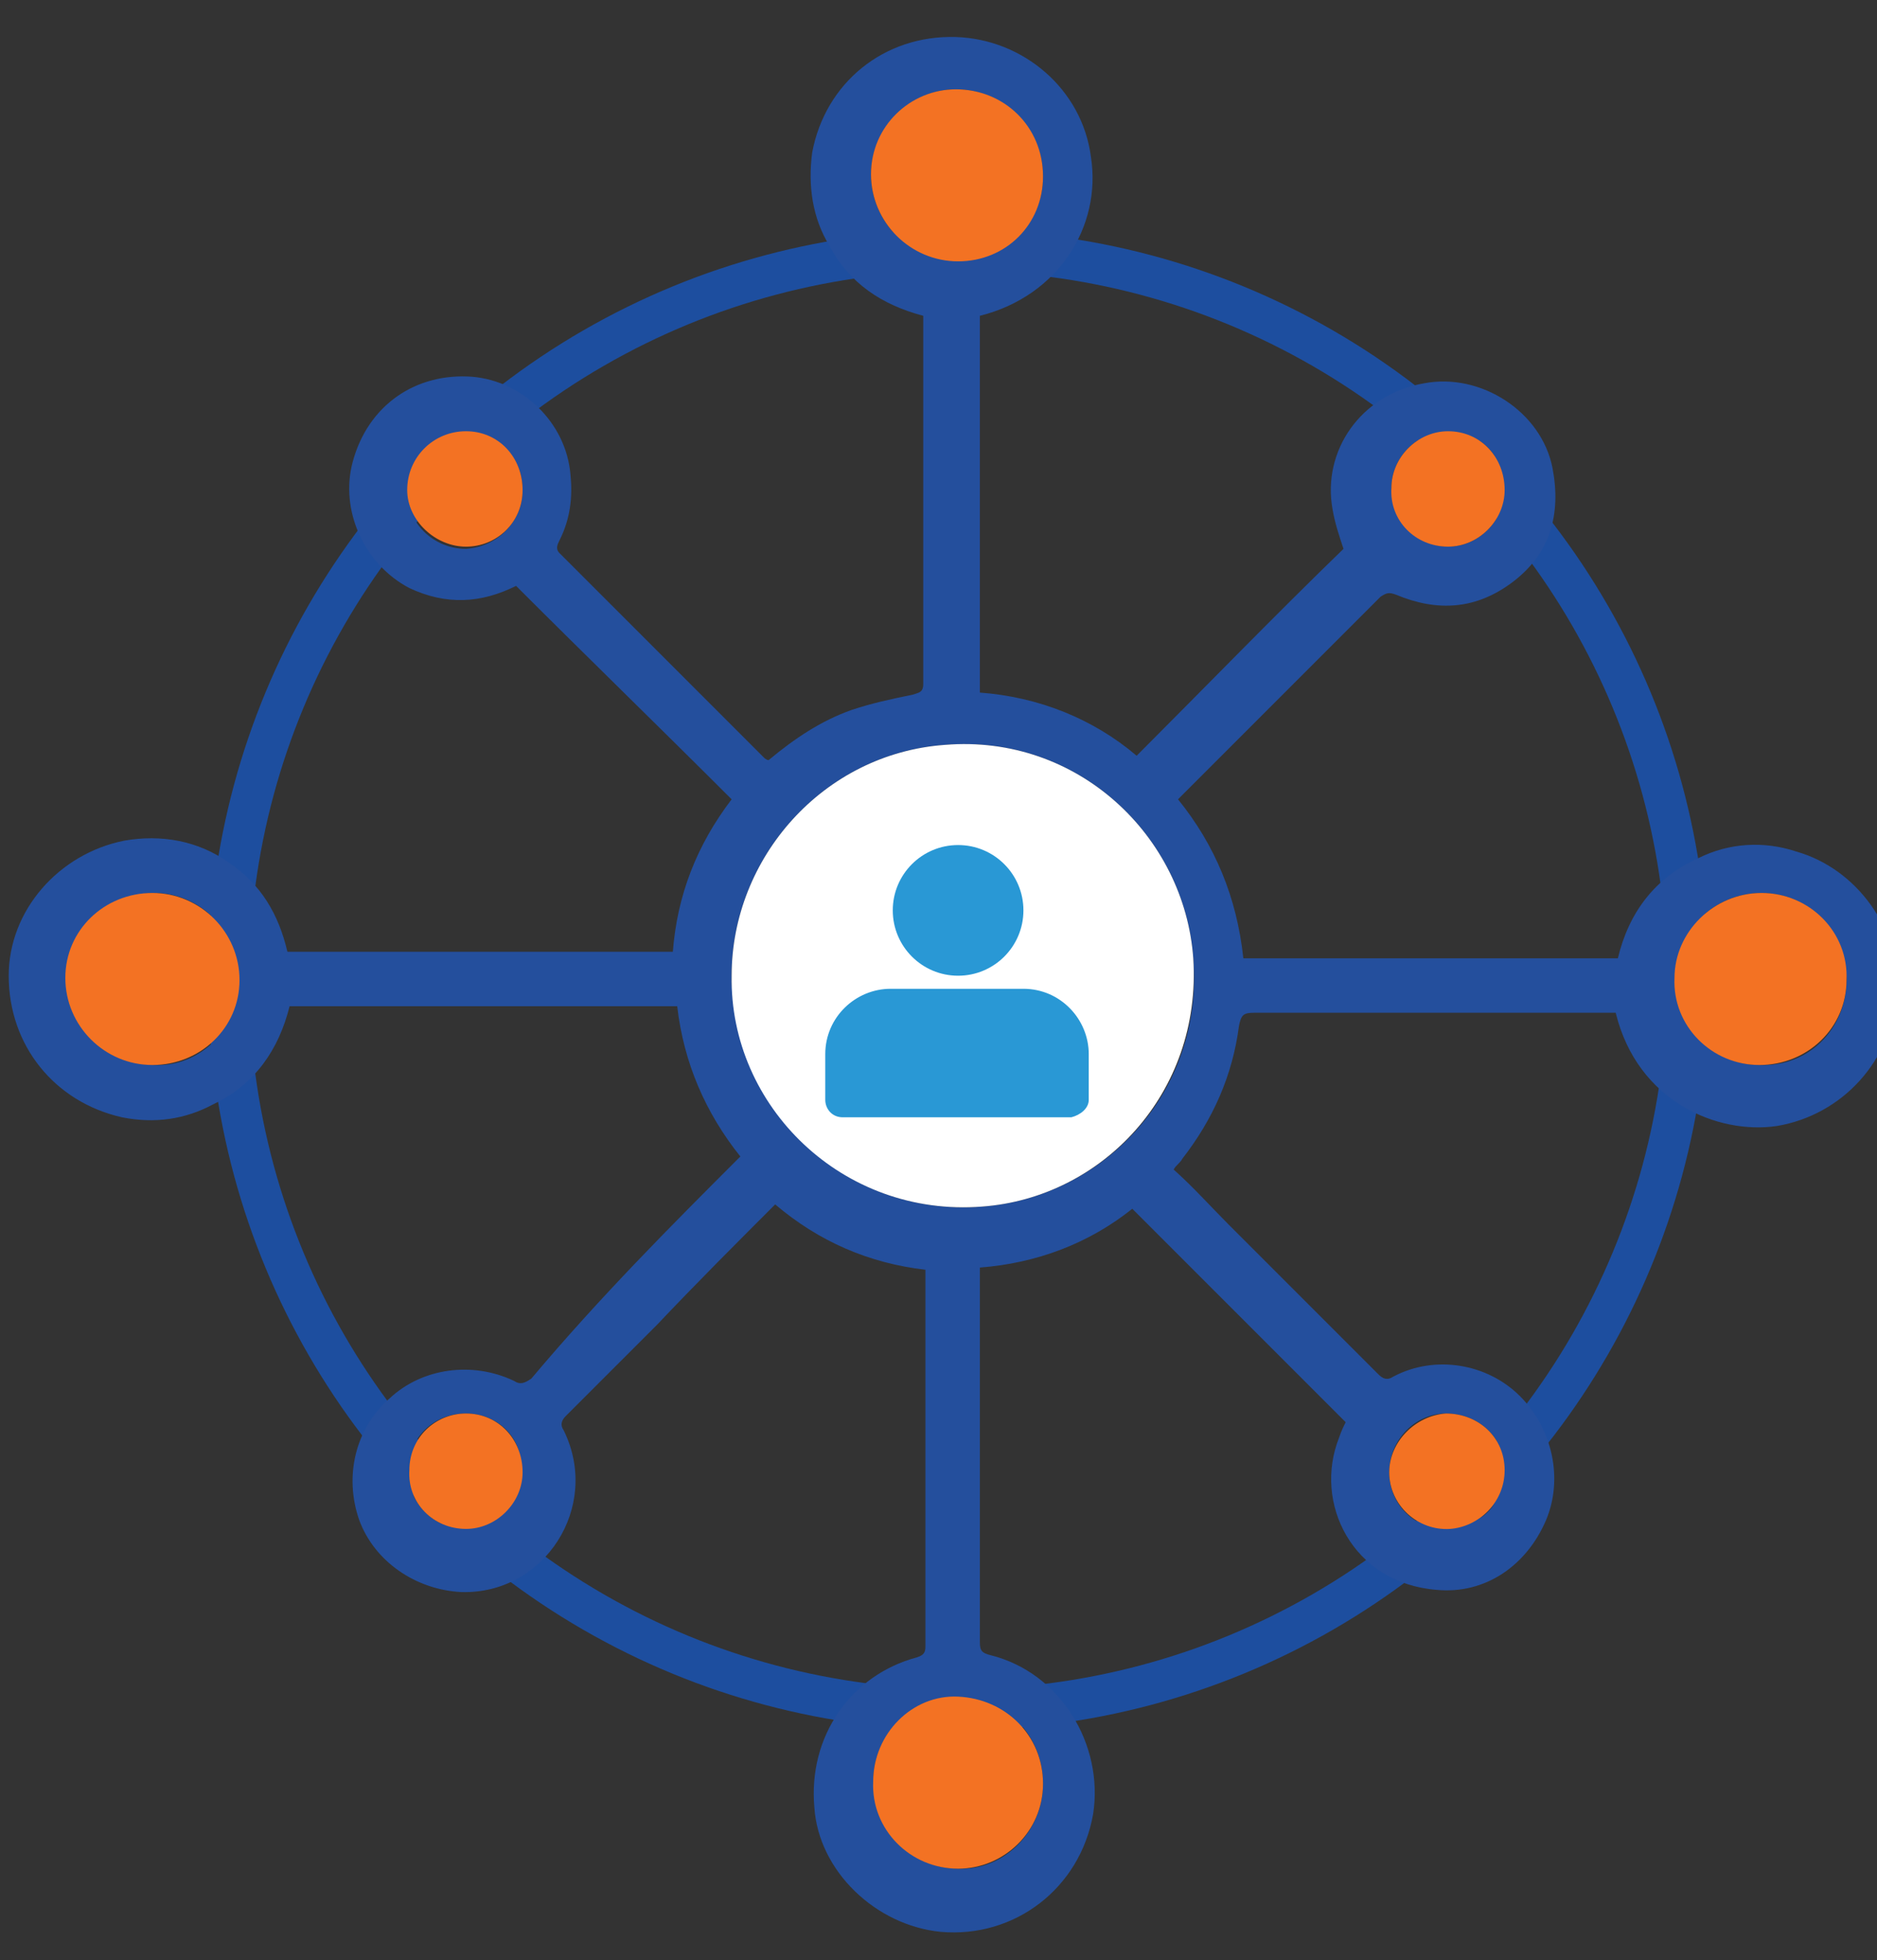 <?xml version="1.0" encoding="utf-8"?>
<!-- Generator: Adobe Illustrator 27.9.4, SVG Export Plug-In . SVG Version: 9.03 Build 54784)  -->
<svg version="1.1" id="Capa_2_00000070091500159767206010000011037550328431220664_"
	 xmlns="http://www.w3.org/2000/svg" xmlns:xlink="http://www.w3.org/1999/xlink" x="0px" y="0px" viewBox="0 0 86.2 90"
	 style="enable-background:new 0 0 86.2 90;" xml:space="preserve">
<rect x="0" y="0" width="86.2" height="90" fill="#333333" stroke="none"/>
<style type="text/css">
	.st0{fill:none;stroke:#1D4E9F;stroke-width:1.88;stroke-miterlimit:10;}
	.st1{fill:#244F9D;}
	.st2{fill:#FFFFFF;}
	.st3{fill:#F37223;}
	.st4{fill:#2998D5;}
</style>
<g>
	<circle class="st0" cx="44" cy="45" r="33.5"/>
	<g>
		<g id="WLKdDb_00000074425027700493337060000016137949086626342029_">
			<g>
				<path class="st1" d="M34,53.1c-1.6-2-2.6-4.3-2.9-6.9c-5.9,0-11.8,0-17.8,0c-0.5,2-1.6,3.6-3.5,4.5c-1.3,0.7-2.7,0.9-4.2,0.6
					c-3.1-0.7-5.2-3.3-5.2-6.5c0-3,2.3-5.6,5.3-6.2c1.7-0.3,3.4,0,4.8,1c1.5,1,2.3,2.4,2.7,4.1c5.9,0,11.8,0,17.7,0
					c0.2-2.6,1.1-4.9,2.7-7c-3.3-3.3-6.6-6.5-9.9-9.8c-1.6,0.8-3.2,0.9-4.9,0.1c-2.1-1.1-3.2-3.6-2.6-5.8c0.7-2.6,2.9-4.1,5.5-3.9
					c2.3,0.2,4.3,2.1,4.5,4.5c0.1,1,0,2-0.5,3c-0.1,0.2-0.2,0.4,0,0.6c3.1,3.1,6.3,6.3,9.4,9.4c0,0,0.1,0.1,0.2,0.1
					c1.2-1,2.4-1.8,3.8-2.3c0.9-0.3,1.8-0.5,2.8-0.7c0.3-0.1,0.5-0.1,0.5-0.5c0-5.5,0-11,0-16.5c0-0.1,0-0.2,0-0.4
					c-1.9-0.5-3.4-1.5-4.3-3.2c-0.8-1.3-1-2.8-0.8-4.3c0.6-3.2,3.3-5.4,6.6-5.3c3.1,0.1,5.8,2.4,6.2,5.5c0.5,3.2-1.5,6.4-5.1,7.3
					c0,5.7,0,11.5,0,17.3c2.7,0.2,5.2,1.2,7.2,2.9c3.2-3.2,6.3-6.4,9.5-9.5c-0.2-0.6-0.4-1.2-0.5-1.8c-0.5-2.7,1.3-5.3,4.2-5.8
					c2.6-0.5,5.4,1.3,5.9,3.9c0.4,2.1-0.1,3.9-1.8,5.2c-1.7,1.3-3.5,1.4-5.4,0.6c-0.3-0.1-0.4-0.1-0.7,0.1c-3,3-6,6-9.1,9.1
					c0,0-0.1,0.1-0.2,0.2c1.7,2.1,2.7,4.5,3,7.3c5.7,0,11.5,0,17.2,0c0.5-2.1,1.7-3.7,3.7-4.6c1.4-0.7,3-0.8,4.5-0.3
					c2.8,0.8,4.8,3.6,4.6,6.5c-0.2,3.1-2.5,5.6-5.5,6.1c-2.7,0.4-6.4-1.1-7.4-5.2c-0.7,0-1.5,0-2.2,0c-4.8,0-9.6,0-14.4,0
					c-0.5,0-0.6,0.1-0.7,0.6c-0.3,2.3-1.2,4.3-2.6,6.1c-0.1,0.2-0.3,0.3-0.4,0.5c0.9,0.8,1.7,1.7,2.5,2.5c2.3,2.3,4.6,4.6,6.9,6.9
					c0.2,0.2,0.4,0.3,0.7,0.1c1.9-1,4.3-0.6,5.8,0.9c1.5,1.5,2,3.8,1.2,5.7c-0.9,2.1-2.8,3.4-5,3.2c-3.9-0.3-5.7-4-4.5-7
					c0.1-0.3,0.2-0.5,0.3-0.7c-3.3-3.3-6.5-6.5-9.8-9.8c-2,1.6-4.4,2.5-7,2.7c0,0.1,0,0.3,0,0.4c0,5.6,0,11.2,0,16.8
					c0,0.4,0.1,0.5,0.5,0.6c3.2,0.8,5.2,4.1,4.7,7.3c-0.6,3.4-3.6,5.7-7,5.4c-3-0.3-5.6-2.8-5.8-5.7c-0.3-3.3,1.7-6.1,4.7-6.9
					c0.3-0.1,0.4-0.2,0.4-0.5c0-5.7,0-11.4,0-17.1c0-0.1,0-0.1,0-0.2c-2.6-0.3-4.9-1.3-6.9-3c-1.8,1.8-3.6,3.6-5.4,5.5
					c-1.4,1.4-2.8,2.8-4.2,4.2c-0.2,0.2-0.3,0.4-0.1,0.7c1.7,3.5-0.9,7.5-4.7,7.4c-2.1-0.1-4-1.4-4.7-3.3c-0.7-2-0.2-4.2,1.4-5.6
					c1.5-1.4,3.8-1.7,5.7-0.8c0.3,0.2,0.5,0.1,0.8-0.1C27.6,59.5,30.8,56.3,34,53.1z M33.6,44.8c0,6,5.1,11.1,11.5,10.6
					c5.5-0.4,10.2-5.2,9.7-11.4c-0.4-5.6-5.3-10.3-11.4-9.8C37.8,34.6,33.6,39.4,33.6,44.8z M47.9,81.9c0-2.2-1.7-4-3.9-4
					c-2.2,0-3.9,1.8-3.9,3.9c0,2.2,1.8,4,3.9,4C46.1,85.9,47.9,84.1,47.9,81.9z M11,45c0-2.2-1.8-4-3.9-4c-2.2,0-4,1.8-4,3.9
					c0,2.2,1.8,4,4,4C9.2,49,11,47.2,11,45z M84.8,45c0-2.2-1.7-4-3.9-4c-2.2,0-4,1.8-4,3.9c0,2.2,1.8,4,3.9,4
					C83.1,49,84.8,47.2,84.8,45z M47.9,8.1c0-2.2-1.8-4-4-4C41.8,4.1,40,5.9,40,8c0,2.2,1.8,4,4,4C46.2,12,47.9,10.2,47.9,8.1z
					 M69.1,67.5c0-1.5-1.2-2.6-2.7-2.6c-1.4,0-2.6,1.2-2.6,2.7c0,1.5,1.2,2.7,2.8,2.6C67.9,70.1,69.1,69.1,69.1,67.5z M69.1,22.5
					c0-1.5-1.1-2.7-2.6-2.7c-1.4,0-2.6,1.2-2.6,2.6c0,1.4,1.2,2.7,2.6,2.7C67.9,25.1,69.1,23.9,69.1,22.5z M24,22.5
					c0-1.5-1.1-2.6-2.6-2.6c-1.5,0-2.7,1.2-2.7,2.7c0,1.4,1.2,2.6,2.7,2.6C22.9,25.1,24,23.9,24,22.5z M21.4,64.9
					c-1.5,0-2.6,1.1-2.7,2.6c0,1.4,1.2,2.7,2.6,2.7c1.4,0,2.6-1.2,2.6-2.6C24.1,66.1,22.9,64.9,21.4,64.9z"/>
				<path class="st2" d="M33.6,44.8c0-5.4,4.2-10.2,9.8-10.6c6.1-0.5,11,4.2,11.4,9.8c0.4,6.2-4.2,11-9.7,11.4
					C38.7,55.9,33.5,50.8,33.6,44.8z"/>
				<path class="st3" d="M47.9,81.9c0,2.2-1.8,3.9-3.9,3.9c-2.2,0-4-1.8-3.9-4c0-2.2,1.8-4,3.9-3.9C46.2,78,47.9,79.7,47.9,81.9z"/>
				<path class="st3" d="M11,45c0,2.2-1.8,3.9-4,3.9c-2.2,0-4-1.8-4-4c0-2.2,1.8-3.9,4-3.9C9.2,41,11,42.8,11,45z"/>
				<path class="st3" d="M84.8,45c0,2.2-1.8,3.9-4,3.9c-2.2,0-4-1.8-3.9-4c0-2.1,1.8-3.9,4-3.9C83.1,41,84.9,42.8,84.8,45z"/>
				<path class="st3" d="M47.9,8.1c0,2.2-1.7,3.9-3.9,3.9c-2.2,0-4-1.8-4-4c0-2.2,1.8-3.9,3.9-3.9C46.1,4.1,47.9,5.8,47.9,8.1z"/>
				<path class="st3" d="M69.1,67.5c0,1.5-1.2,2.6-2.5,2.7c-1.5,0.1-2.8-1.1-2.8-2.6c0-1.4,1.2-2.6,2.6-2.7
					C67.9,64.9,69.1,66,69.1,67.5z"/>
				<path class="st3" d="M69.1,22.5c0,1.4-1.2,2.6-2.6,2.6c-1.5,0-2.7-1.2-2.6-2.7c0-1.4,1.2-2.6,2.6-2.6C68,19.8,69.1,21,69.1,22.5
					z"/>
				<path class="st3" d="M24,22.5c0,1.5-1.2,2.6-2.6,2.6c-1.4,0-2.7-1.2-2.7-2.6c0-1.5,1.2-2.7,2.7-2.7C22.9,19.8,24,21,24,22.5z"/>
				<path class="st3" d="M21.4,64.9c1.5,0,2.6,1.2,2.6,2.7c0,1.4-1.2,2.6-2.6,2.6c-1.5,0-2.7-1.2-2.6-2.7C18.8,66,20,64.9,21.4,64.9
					z"/>
			</g>
		</g>
		<g>
			<path class="st4" d="M50,50.5v-2.1c0-1.6-1.3-3-3-3h-6.1c-1.6,0-3,1.3-3,3v2.1c0,0.4,0.3,0.8,0.8,0.8h10.5
				C49.6,51.2,50,50.9,50,50.5z"/>
			<circle class="st4" cx="44" cy="41.8" r="3"/>
		</g>
	</g>
</g>
</svg>
